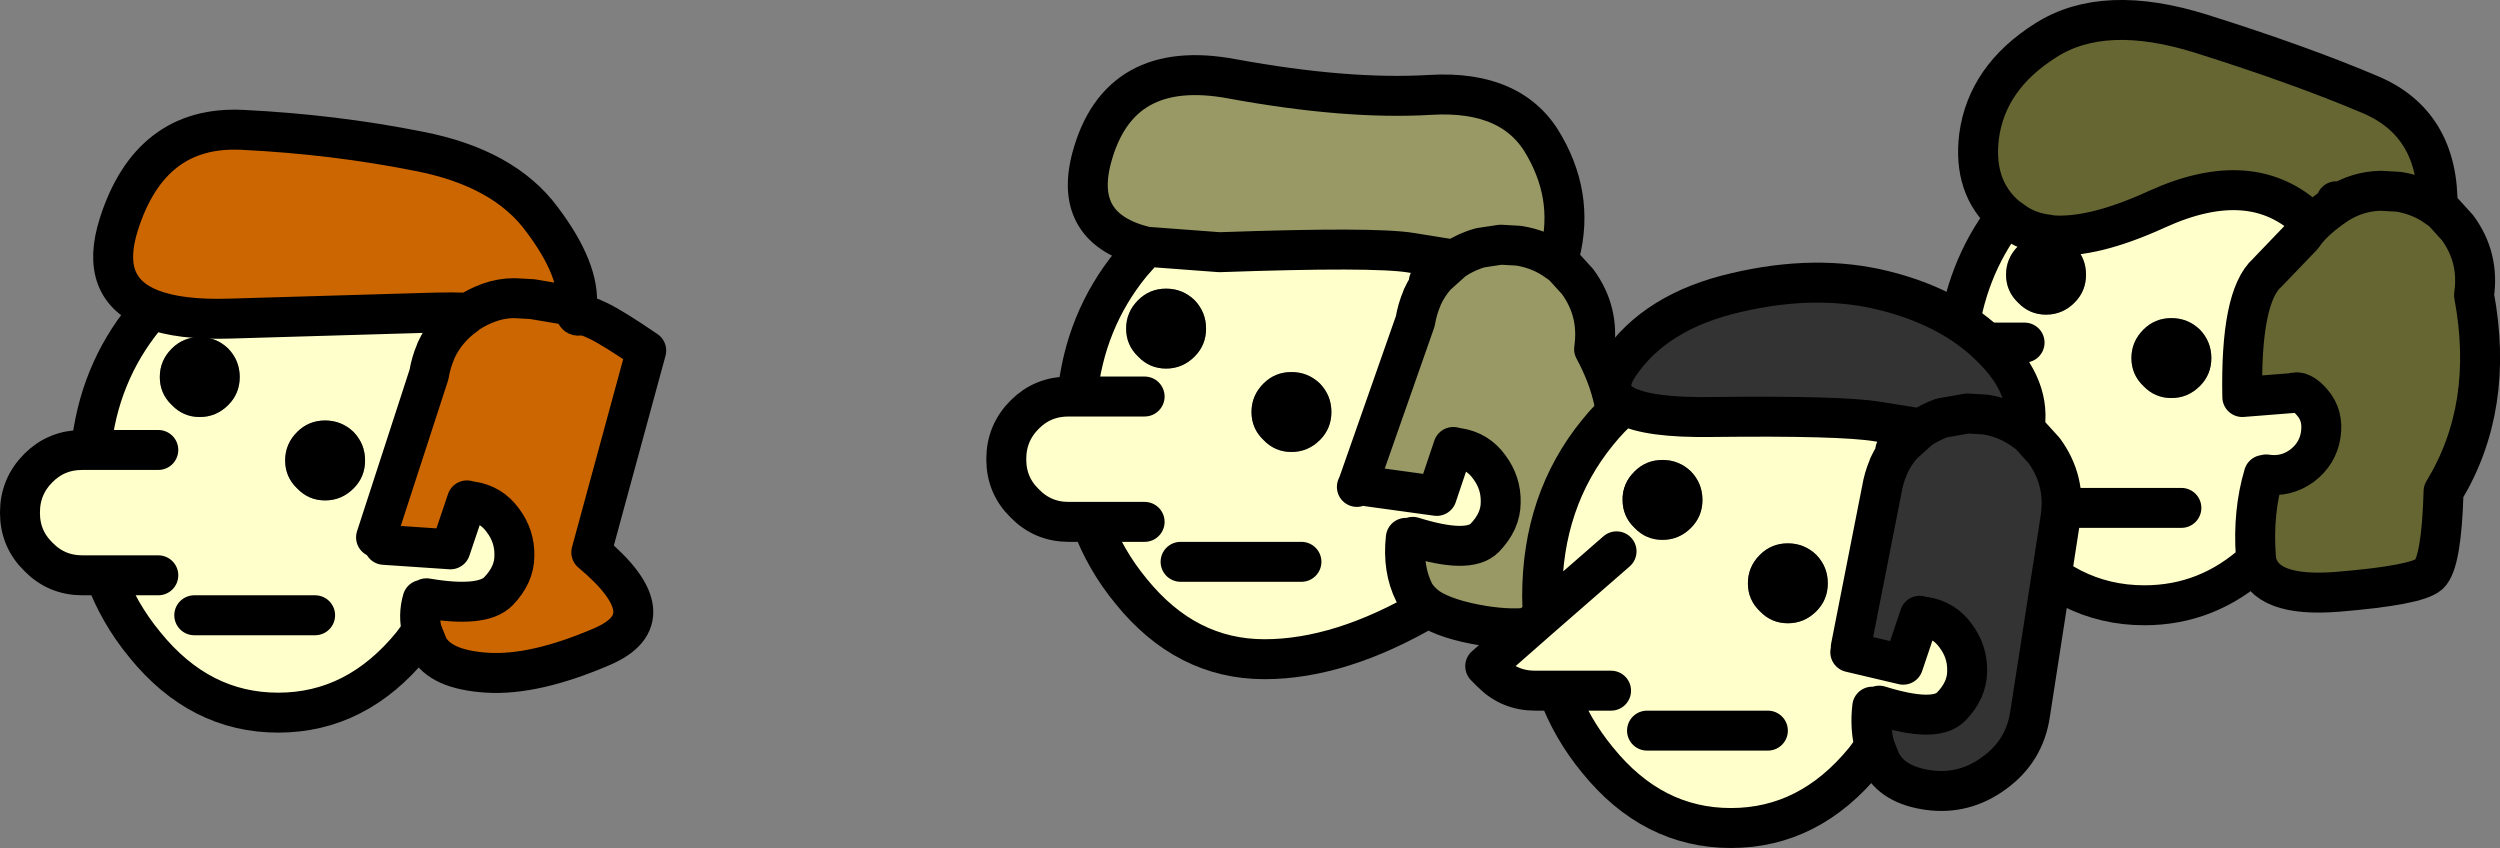 <?xml version="1.0" encoding="UTF-8" standalone="no"?>
<svg xmlns:xlink="http://www.w3.org/1999/xlink" height="84.9px" width="250.3px" xmlns="http://www.w3.org/2000/svg">
  <rect width="100%" height="100%" fill="#808080" stroke="none"/>
  <g transform="matrix(1.0, 0.0, 0.0, 1.0, -266.3, -211.6)">
    <path d="M281.45 242.55 L280.8 243.35 Q276.15 249.05 275.4 256.65 L274.55 256.65 Q271.95 256.65 270.15 258.45 268.3 260.3 268.3 262.9 L268.3 262.95 Q268.3 265.55 270.15 267.35 271.95 269.2 274.55 269.2 L276.8 269.2 Q278.2 273.0 280.8 276.15 286.3 282.95 294.15 282.95 302.0 282.95 307.55 276.15 L308.55 274.8 Q308.15 273.2 308.6 271.65 L309.0 271.5 Q314.6 272.45 316.2 270.8 317.8 269.15 317.8 267.25 317.85 265.3 316.65 263.7 315.5 262.1 313.55 261.8 L313.45 261.8 313.05 261.7 311.4 266.6 304.75 266.15 303.95 265.4 309.25 249.1 Q309.45 247.9 309.9 246.85 L310.6 245.15 Q311.2 244.9 310.8 244.7 L311.35 244.55 Q312.0 243.8 312.85 243.2 L313.15 242.95 Q312.45 242.8 307.95 242.95 L289.25 243.5 Q284.3 243.65 281.45 242.55 M310.6 245.15 L310.8 244.7 310.6 245.15 M286.3 245.35 Q287.95 245.35 289.15 246.5 290.3 247.7 290.3 249.35 290.3 251.0 289.15 252.15 287.95 253.35 286.3 253.35 284.65 253.35 283.5 252.15 282.3 251.0 282.3 249.35 282.3 247.7 283.5 246.5 284.65 245.35 286.3 245.35 M276.8 269.2 L282.15 269.2 276.8 269.2 M282.15 256.65 L275.4 256.65 282.15 256.65 M296.05 254.85 Q297.2 253.7 298.85 253.7 300.5 253.7 301.7 254.85 302.85 256.05 302.85 257.7 302.85 259.35 301.7 260.5 300.5 261.7 298.85 261.7 297.2 261.7 296.05 260.5 294.85 259.35 294.85 257.7 294.85 256.05 296.05 254.85 M285.75 273.2 L297.85 273.2 285.75 273.2" fill="#ffffcc" fill-rule="evenodd" stroke="none"/>
    <path d="M286.3 245.35 Q284.65 245.35 283.5 246.5 282.3 247.7 282.3 249.35 282.3 251.0 283.5 252.15 284.65 253.35 286.3 253.35 287.95 253.35 289.15 252.15 290.3 251.0 290.3 249.35 290.3 247.7 289.15 246.5 287.95 245.35 286.3 245.35 M296.05 254.85 Q294.85 256.05 294.85 257.7 294.85 259.35 296.05 260.5 297.2 261.7 298.85 261.7 300.5 261.7 301.7 260.5 302.85 259.35 302.85 257.7 302.85 256.05 301.7 254.85 300.5 253.7 298.85 253.7 297.2 253.7 296.05 254.85" fill="#000000" fill-rule="evenodd" stroke="none"/>
    <path d="M308.55 274.8 L309.15 276.3 Q310.35 278.65 315.05 278.95 319.8 279.25 326.55 276.35 333.35 273.45 325.5 266.9 L331.0 246.7 Q327.7 244.45 326.25 243.75 324.85 243.05 324.3 243.2 323.75 243.3 324.05 242.3 324.4 238.65 320.55 233.55 316.75 228.4 308.25 226.75 299.75 225.05 290.55 224.6 281.35 224.15 278.2 234.05 276.15 240.5 281.45 242.55 284.3 243.65 289.25 243.5 L307.95 242.95 Q312.45 242.8 313.15 242.95 L312.85 243.2 Q312.0 243.8 311.35 244.55 310.5 245.5 309.95 246.7 L309.9 246.85 Q309.45 247.9 309.25 249.1 L303.95 265.4 304.75 266.15 311.4 266.6 313.05 261.7 313.45 261.8 313.55 261.8 Q315.5 262.1 316.65 263.7 317.85 265.3 317.8 267.25 317.8 269.15 316.2 270.8 314.6 272.45 309.0 271.5 L308.6 271.65 Q308.15 273.2 308.55 274.8 M324.05 242.3 L319.6 241.55 317.8 241.45 Q316.5 241.45 315.25 241.9 314.15 242.3 313.15 242.95 314.15 242.3 315.25 241.9 316.5 241.45 317.8 241.45 L319.6 241.55 324.05 242.3" fill="#cc6600" fill-rule="evenodd" stroke="none"/>
    <path d="M309.9 246.85 L309.95 246.7 Q310.5 245.5 311.35 244.55 L310.8 244.7 Q311.2 244.9 310.6 245.15 L309.9 246.85" fill="#333333" fill-rule="evenodd" stroke="none"/>
    <path d="M308.55 274.8 L309.15 276.3 Q310.35 278.65 315.05 278.95 319.8 279.25 326.55 276.35 333.35 273.45 325.5 266.9 L331.0 246.7 Q327.7 244.45 326.25 243.75 324.85 243.05 324.3 243.2 323.75 243.3 324.05 242.3 324.4 238.65 320.55 233.55 316.75 228.4 308.25 226.75 299.75 225.05 290.55 224.6 281.35 224.15 278.2 234.05 276.15 240.5 281.45 242.55 L280.8 243.35 Q276.15 249.05 275.4 256.65 L274.55 256.65 Q271.95 256.65 270.15 258.45 268.3 260.3 268.3 262.9 L268.3 262.95 Q268.3 265.55 270.15 267.35 271.95 269.2 274.55 269.2 L276.8 269.2 Q278.2 273.0 280.8 276.15 286.3 282.95 294.15 282.95 302.0 282.95 307.55 276.15 L308.55 274.8 Q308.15 273.2 308.6 271.65 M309.0 271.5 Q314.6 272.45 316.2 270.8 317.8 269.15 317.8 267.25 317.85 265.3 316.65 263.7 315.5 262.1 313.55 261.8 L313.45 261.8 313.05 261.7 311.4 266.6 304.75 266.15 M303.95 265.4 L309.25 249.1 Q309.45 247.9 309.9 246.85 L309.95 246.7 Q310.5 245.5 311.35 244.55 312.0 243.8 312.85 243.2 L313.15 242.95 Q314.15 242.3 315.25 241.9 316.5 241.45 317.8 241.45 L319.6 241.55 324.05 242.3 M311.35 244.55 L310.8 244.7 310.6 245.15 Q311.2 244.9 310.8 244.7 M281.45 242.55 Q284.3 243.65 289.25 243.5 L307.95 242.95 Q312.45 242.8 313.15 242.95 M275.4 256.65 L282.15 256.65 M282.15 269.2 L276.8 269.2 M297.85 273.2 L285.75 273.2" fill="none" stroke="#000000" stroke-linecap="round" stroke-linejoin="round" stroke-width="4.0"/>
    <path d="M467.15 233.25 Q463.0 238.7 462.25 245.9 L461.4 245.9 Q458.8 245.9 457.0 247.7 455.15 249.55 455.15 252.15 L455.15 252.2 Q455.15 254.8 457.0 256.6 458.8 258.45 461.4 258.45 L463.65 258.45 Q465.05 262.25 467.65 265.4 473.15 272.2 481.0 272.2 487.35 272.2 492.2 267.75 L492.15 267.2 Q491.85 262.85 492.95 259.15 L493.2 259.1 Q495.15 259.4 496.75 258.25 498.35 257.05 498.65 255.15 498.95 253.2 497.8 251.9 496.7 250.6 495.85 250.95 L490.8 251.35 Q490.6 241.3 493.3 238.9 L496.85 235.2 Q497.75 233.85 499.7 232.45 L500.35 232.0 500.2 231.75 499.15 232.45 497.55 233.75 Q491.8 228.2 482.25 232.55 475.8 235.5 471.65 235.15 473.0 235.3 474.0 236.25 475.15 237.45 475.15 239.1 475.15 240.75 474.0 241.9 472.8 243.1 471.15 243.1 469.5 243.1 468.35 241.9 467.15 240.75 467.15 239.1 467.15 237.45 468.35 236.25 469.5 235.1 471.15 235.1 L471.45 235.1 Q469.6 234.9 468.2 234.0 L467.15 233.25 M483.7 243.45 Q485.35 243.45 486.55 244.6 487.7 245.8 487.7 247.45 487.7 249.1 486.55 250.25 485.35 251.45 483.7 251.45 482.05 251.45 480.9 250.25 479.7 249.1 479.7 247.45 479.7 245.8 480.9 244.6 482.05 243.45 483.7 243.45 M463.65 258.45 L469.0 258.45 463.65 258.45 M472.6 262.45 L484.7 262.45 472.6 262.45 M469.0 245.9 L462.25 245.9 469.0 245.9" fill="#ffffcc" fill-rule="evenodd" stroke="none"/>
    <path d="M471.65 235.15 L471.45 235.1 471.15 235.1 Q469.5 235.1 468.35 236.25 467.15 237.45 467.15 239.1 467.15 240.75 468.35 241.9 469.5 243.1 471.15 243.1 472.8 243.1 474.0 241.9 475.15 240.75 475.15 239.1 475.15 237.45 474.0 236.25 473.0 235.3 471.65 235.15 M483.7 243.45 Q482.05 243.45 480.9 244.6 479.7 245.8 479.7 247.45 479.7 249.1 480.9 250.25 482.05 251.45 483.7 251.45 485.35 251.45 486.55 250.25 487.7 249.1 487.7 247.45 487.7 245.8 486.55 244.6 485.35 243.45 483.7 243.45" fill="#000000" fill-rule="evenodd" stroke="none"/>
    <path d="M492.2 267.75 Q492.95 271.45 500.35 270.85 508.25 270.2 509.5 269.1 510.75 267.95 510.95 260.8 516.1 252.35 514.0 241.15 514.55 237.4 512.35 234.4 L510.85 232.75 510.35 232.4 Q510.5 223.95 503.55 221.05 496.6 218.1 486.75 215.0 476.95 211.9 471.1 215.65 465.25 219.35 464.45 225.2 463.8 230.35 467.15 233.25 L468.2 234.0 Q469.6 234.9 471.45 235.1 L471.65 235.15 Q475.8 235.5 482.25 232.55 491.8 228.2 497.55 233.75 L499.15 232.45 500.2 231.75 Q502.3 230.6 504.65 230.7 502.35 230.75 500.35 232.0 L499.7 232.45 Q497.75 233.85 496.85 235.2 L493.3 238.9 Q490.6 241.3 490.8 251.35 L495.85 250.95 Q496.7 250.6 497.8 251.9 498.95 253.2 498.65 255.15 498.35 257.05 496.75 258.25 495.15 259.4 493.2 259.1 L492.95 259.15 Q491.85 262.85 492.15 267.2 L492.2 267.75 M510.35 232.4 Q508.65 231.15 506.45 230.8 L504.65 230.7 506.45 230.8 Q508.65 231.15 510.35 232.4" fill="#666633" fill-rule="evenodd" stroke="none"/>
    <path d="M492.2 267.75 Q492.95 271.45 500.35 270.85 508.25 270.2 509.5 269.1 510.75 267.95 510.95 260.8 516.1 252.35 514.0 241.15 514.55 237.4 512.35 234.4 L510.85 232.75 510.35 232.4 Q510.5 223.95 503.55 221.05 496.6 218.1 486.75 215.0 476.95 211.9 471.1 215.65 465.25 219.35 464.45 225.2 463.8 230.35 467.15 233.25 463.0 238.7 462.25 245.9 L461.4 245.9 Q458.8 245.9 457.0 247.7 455.15 249.55 455.15 252.15 L455.15 252.2 Q455.15 254.8 457.0 256.6 458.8 258.45 461.4 258.45 L463.65 258.45 Q465.05 262.25 467.65 265.4 473.15 272.2 481.0 272.2 487.35 272.2 492.2 267.75 L492.15 267.2 Q491.85 262.85 492.95 259.15 M493.2 259.1 Q495.15 259.4 496.75 258.25 498.35 257.05 498.65 255.15 498.95 253.2 497.8 251.9 496.7 250.6 495.85 250.95 L490.8 251.35 Q490.6 241.3 493.3 238.9 L496.85 235.2 Q497.75 233.85 499.7 232.45 L500.35 232.0 Q502.35 230.75 504.65 230.7 L506.45 230.8 Q508.65 231.15 510.35 232.4 M500.35 232.0 L500.2 231.75 M497.55 233.75 Q491.8 228.2 482.25 232.55 475.8 235.5 471.65 235.15 L471.45 235.1 Q469.6 234.9 468.2 234.0 L467.15 233.25 M462.25 245.9 L469.0 245.9 M484.7 262.45 L472.6 262.45 M469.0 258.45 L463.65 258.45" fill="none" stroke="#000000" stroke-linecap="round" stroke-linejoin="round" stroke-width="4.0"/>
    <path d="M381.05 236.3 L379.55 238.0 Q374.9 243.7 374.15 251.3 L373.3 251.3 Q370.7 251.3 368.9 253.1 367.05 254.95 367.05 257.55 L367.05 257.6 Q367.05 260.2 368.9 262.0 370.7 263.85 373.3 263.85 L375.55 263.85 Q376.95 267.65 379.55 270.8 385.05 277.6 392.9 277.6 400.5 277.6 409.3 272.45 408.35 271.75 407.9 270.95 406.7 268.55 407.05 265.45 L407.75 265.35 Q413.35 267.1 414.95 265.45 416.55 263.8 416.55 261.9 416.6 259.95 415.4 258.35 414.25 256.75 412.3 256.45 L412.2 256.45 411.8 256.35 410.15 261.25 403.25 260.3 402.15 260.35 402.3 260.0 408.0 243.75 Q408.2 242.55 408.65 241.5 L409.35 239.8 Q409.95 239.55 409.55 239.35 L410.1 239.2 411.6 237.85 411.9 237.6 407.55 236.9 Q403.9 236.3 388.4 236.85 L381.05 236.3 M409.35 239.8 L409.55 239.35 409.35 239.8 M380.25 241.65 Q381.4 240.5 383.05 240.5 384.7 240.5 385.9 241.65 387.05 242.85 387.05 244.5 387.05 246.15 385.9 247.3 384.7 248.5 383.05 248.5 381.4 248.5 380.25 247.3 379.05 246.15 379.05 244.5 379.05 242.85 380.25 241.65 M375.55 263.85 L380.9 263.85 375.55 263.85 M380.9 251.3 L374.15 251.3 380.9 251.3 M392.8 250.0 Q393.95 248.85 395.6 248.85 397.25 248.85 398.45 250.0 399.6 251.2 399.6 252.85 399.6 254.5 398.45 255.65 397.25 256.85 395.6 256.85 393.95 256.85 392.8 255.65 391.6 254.5 391.6 252.85 391.6 251.2 392.8 250.0 M384.5 267.85 L396.6 267.85 384.5 267.85" fill="#ffffcc" fill-rule="evenodd" stroke="none"/>
    <path d="M380.25 241.65 Q379.05 242.85 379.05 244.5 379.05 246.15 380.25 247.3 381.4 248.5 383.05 248.5 384.7 248.5 385.9 247.3 387.05 246.15 387.05 244.5 387.05 242.85 385.9 241.65 384.7 240.5 383.05 240.5 381.4 240.5 380.25 241.65 M392.8 250.0 Q391.6 251.2 391.6 252.85 391.6 254.5 392.8 255.65 393.95 256.85 395.6 256.85 397.25 256.85 398.45 255.65 399.6 254.5 399.6 252.85 399.6 251.2 398.45 250.0 397.25 248.85 395.6 248.85 393.95 248.85 392.8 250.0" fill="#000000" fill-rule="evenodd" stroke="none"/>
    <path d="M409.3 272.45 Q411.15 273.65 414.85 274.25 420.6 275.15 423.6 272.95 426.65 270.75 422.85 266.2 431.75 257.4 425.9 246.55 426.45 242.8 424.25 239.8 L422.75 238.15 422.25 237.8 Q424.1 231.8 420.95 226.25 417.85 220.6 409.5 221.1 401.15 221.6 389.7 219.5 378.3 217.35 375.6 227.4 373.7 234.55 381.05 236.3 L388.4 236.85 Q403.9 236.3 407.55 236.9 L411.9 237.6 411.6 237.85 410.1 239.2 Q409.25 240.15 408.7 241.35 L408.65 241.5 Q408.2 242.55 408.0 243.75 L402.3 260.0 403.25 260.3 410.15 261.25 411.8 256.35 412.2 256.45 412.3 256.45 Q414.25 256.75 415.4 258.35 416.6 259.95 416.55 261.9 416.55 263.8 414.95 265.45 413.35 267.1 407.75 265.35 L407.05 265.45 Q406.7 268.55 407.9 270.95 408.35 271.75 409.3 272.45 M422.25 237.8 Q420.55 236.55 418.35 236.2 L416.55 236.1 414.55 236.4 Q413.2 236.75 411.9 237.6 413.2 236.75 414.55 236.4 L416.55 236.1 418.35 236.2 Q420.55 236.55 422.25 237.8" fill="#999966" fill-rule="evenodd" stroke="none"/>
    <path d="M403.25 260.3 L402.3 260.0 402.15 260.35 403.25 260.3 M408.65 241.5 L408.7 241.35 Q409.25 240.15 410.1 239.2 L409.55 239.35 Q409.95 239.55 409.35 239.8 L408.65 241.5" fill="#333333" fill-rule="evenodd" stroke="none"/>
    <path d="M409.3 272.45 Q411.15 273.65 414.85 274.25 420.6 275.15 423.6 272.95 426.65 270.75 422.85 266.2 431.75 257.4 425.9 246.55 426.45 242.8 424.25 239.8 L422.75 238.15 422.25 237.8 Q424.1 231.8 420.95 226.25 417.85 220.6 409.5 221.1 401.15 221.6 389.7 219.5 378.3 217.35 375.6 227.4 373.7 234.55 381.05 236.3 L379.55 238.0 Q374.9 243.7 374.15 251.3 L373.3 251.3 Q370.7 251.3 368.9 253.1 367.05 254.95 367.05 257.55 L367.05 257.6 Q367.05 260.2 368.9 262.0 370.7 263.85 373.3 263.85 L375.55 263.85 Q376.95 267.65 379.55 270.8 385.05 277.6 392.9 277.6 400.5 277.6 409.3 272.45 408.35 271.75 407.9 270.95 406.7 268.55 407.05 265.45 M407.75 265.35 Q413.35 267.1 414.95 265.45 416.55 263.8 416.55 261.9 416.6 259.95 415.4 258.35 414.25 256.75 412.3 256.45 L412.2 256.45 411.8 256.35 410.15 261.25 403.25 260.3 M402.3 260.0 L408.0 243.75 Q408.2 242.55 408.65 241.5 L408.7 241.35 Q409.25 240.15 410.1 239.2 L411.6 237.85 411.9 237.6 Q413.2 236.75 414.55 236.4 L416.55 236.1 418.35 236.2 Q420.55 236.55 422.25 237.8 M410.1 239.2 L409.55 239.35 409.35 239.8 Q409.95 239.55 409.55 239.35 M381.05 236.3 L388.4 236.85 Q403.9 236.3 407.55 236.9 L411.9 237.6 M374.15 251.3 L380.9 251.3 M380.9 263.85 L375.55 263.85 M402.3 260.0 L402.15 260.35 M396.6 267.85 L384.5 267.85" fill="none" stroke="#000000" stroke-linecap="round" stroke-linejoin="round" stroke-width="4.0"/>
    <path d="M428.9 252.15 Q427.45 253.4 426.25 254.9 420.7 261.7 420.7 271.3 L420.75 273.25 415.0 278.3 415.6 278.9 Q417.4 280.75 420.0 280.75 L422.25 280.75 Q423.65 284.55 426.25 287.7 431.75 294.5 439.6 294.5 447.45 294.5 453.0 287.7 L454.0 286.35 Q453.5 284.5 453.75 282.35 L454.45 282.25 Q460.05 284.0 461.65 282.35 463.25 280.7 463.25 278.8 463.3 276.85 462.1 275.25 460.95 273.65 459.0 273.35 L458.9 273.35 458.5 273.25 456.85 278.15 451.55 276.9 451.6 276.4 454.7 260.65 Q454.9 259.45 455.35 258.4 L456.05 256.7 456.25 256.25 456.05 256.7 Q456.65 256.45 456.25 256.25 L456.8 256.1 458.3 254.75 458.6 254.5 454.25 253.8 Q450.6 253.2 437.7 253.35 431.25 253.45 428.9 252.15 M428.15 266.8 L420.75 273.25 428.15 266.8 M422.25 280.75 L427.6 280.75 422.25 280.75 M436.75 261.65 Q436.75 263.3 435.6 264.45 434.4 265.65 432.75 265.65 431.1 265.65 429.95 264.45 428.75 263.3 428.75 261.65 428.75 260.0 429.95 258.8 431.1 257.65 432.75 257.65 434.4 257.65 435.6 258.8 436.75 260.0 436.75 261.65 M431.2 284.75 L443.3 284.75 431.2 284.75 M442.5 272.8 Q441.3 271.65 441.3 270.0 441.3 268.35 442.5 267.15 443.65 266.0 445.3 266.0 446.95 266.0 448.15 267.15 449.3 268.35 449.3 270.0 449.3 271.65 448.15 272.8 446.95 274.0 445.3 274.0 443.65 274.0 442.5 272.8" fill="#ffffcc" fill-rule="evenodd" stroke="none"/>
    <path d="M436.75 261.65 Q436.75 260.0 435.6 258.8 434.4 257.65 432.75 257.65 431.1 257.65 429.95 258.8 428.75 260.0 428.75 261.65 428.75 263.3 429.95 264.45 431.1 265.65 432.75 265.65 434.4 265.65 435.6 264.45 436.75 263.3 436.75 261.65 M442.5 272.8 Q443.65 274.0 445.3 274.0 446.95 274.0 448.15 272.8 449.3 271.65 449.3 270.0 449.3 268.35 448.15 267.15 446.95 266.0 445.3 266.0 443.65 266.0 442.5 267.15 441.3 268.35 441.3 270.0 441.3 271.65 442.5 272.8" fill="#000000" fill-rule="evenodd" stroke="none"/>
    <path d="M454.0 286.35 L454.6 287.85 Q455.8 290.2 459.35 290.7 462.95 291.2 465.95 289.0 469.0 286.8 469.55 283.1 L472.6 263.45 Q473.15 259.7 470.95 256.7 L469.45 255.05 468.95 254.7 Q469.8 250.45 465.75 246.45 461.75 242.4 454.95 240.7 448.15 239.0 440.1 240.9 432.05 242.75 428.4 248.15 426.6 250.85 428.9 252.15 431.25 253.45 437.7 253.35 450.6 253.2 454.25 253.8 L458.6 254.5 458.3 254.75 456.8 256.1 456.25 256.25 Q456.65 256.45 456.05 256.7 L455.35 258.4 Q454.9 259.45 454.7 260.65 L451.6 276.4 451.55 276.9 456.85 278.15 458.5 273.25 458.9 273.35 459.0 273.35 Q460.95 273.65 462.1 275.25 463.3 276.85 463.25 278.8 463.25 280.7 461.65 282.35 460.05 284.0 454.45 282.25 L453.75 282.35 Q453.5 284.5 454.0 286.35 M468.95 254.7 Q467.25 253.45 465.05 253.1 L463.25 253.0 460.7 253.45 Q459.6 253.85 458.6 254.5 459.6 253.85 460.7 253.45 L463.25 253.0 465.05 253.1 Q467.25 253.45 468.95 254.7 M455.35 258.4 L455.4 258.25 Q455.95 257.05 456.8 256.1 455.95 257.05 455.4 258.25 L455.35 258.4" fill="#333333" fill-rule="evenodd" stroke="none"/>
    <path d="M428.9 252.15 Q427.45 253.4 426.25 254.9 420.7 261.7 420.7 271.3 L420.75 273.25 415.0 278.3 415.6 278.9 Q417.4 280.75 420.0 280.75 L422.25 280.75 Q423.65 284.55 426.25 287.7 431.75 294.5 439.6 294.5 447.45 294.5 453.0 287.7 L454.0 286.35 454.6 287.85 Q455.8 290.2 459.35 290.7 462.95 291.2 465.95 289.0 469.0 286.8 469.55 283.1 L472.6 263.45 Q473.15 259.7 470.95 256.7 L469.45 255.05 468.95 254.7 Q469.8 250.45 465.75 246.45 461.75 242.4 454.95 240.7 448.15 239.0 440.1 240.9 432.05 242.75 428.4 248.15 426.6 250.85 428.9 252.15 431.25 253.45 437.7 253.35 450.6 253.2 454.25 253.8 L458.6 254.5 458.3 254.75 456.8 256.1 456.25 256.25 456.05 256.7 Q456.65 256.45 456.25 256.25 M455.35 258.4 Q454.9 259.45 454.7 260.65 L451.6 276.4 M451.55 276.9 L456.85 278.15 458.5 273.25 458.9 273.35 459.0 273.35 Q460.95 273.65 462.1 275.25 463.3 276.85 463.25 278.8 463.25 280.7 461.65 282.35 460.05 284.0 454.45 282.25 M453.75 282.35 Q453.5 284.5 454.0 286.35 M427.6 280.75 L422.25 280.75 M420.75 273.25 L428.15 266.8 M458.6 254.5 Q459.6 253.85 460.7 253.45 L463.25 253.0 465.05 253.1 Q467.25 253.45 468.95 254.7 M456.8 256.1 Q455.95 257.05 455.4 258.25 L455.35 258.4 M443.3 284.75 L431.2 284.75" fill="none" stroke="#000000" stroke-linecap="round" stroke-linejoin="round" stroke-width="4.0"/>
  </g>
</svg>
